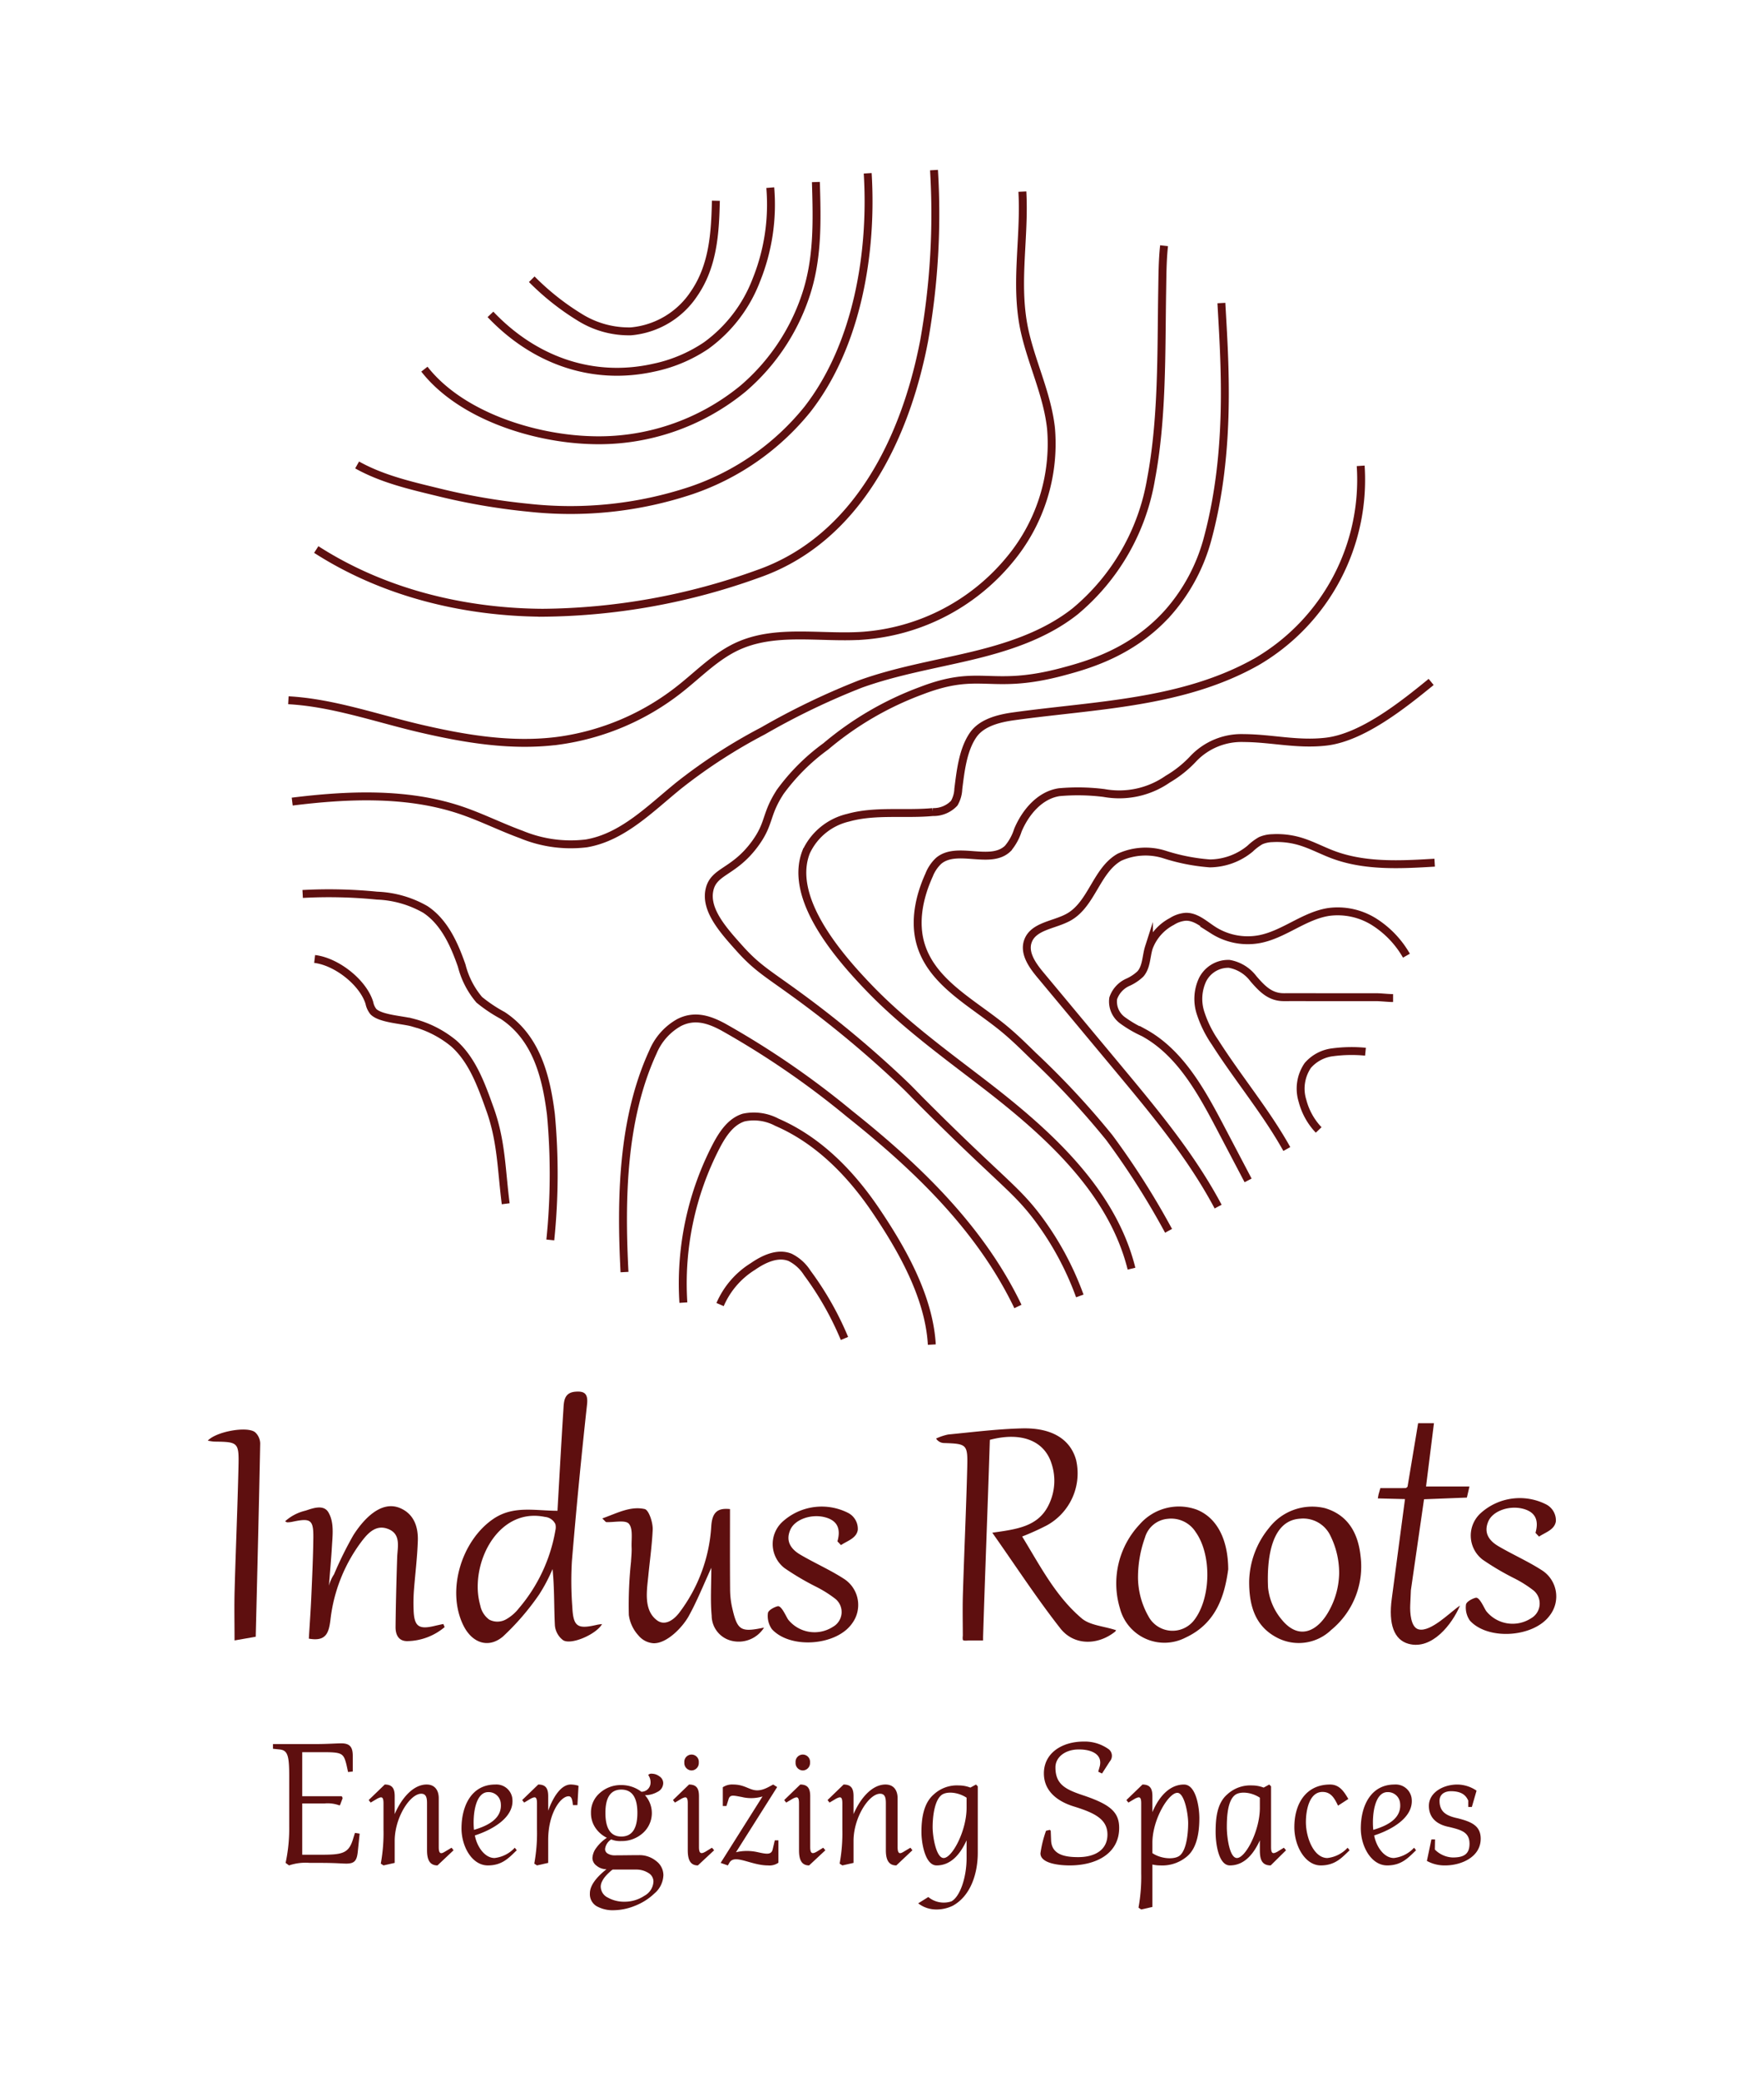<svg xmlns="http://www.w3.org/2000/svg" id="Layer_1" data-name="Layer 1" viewBox="0 0 223 263"><rect x="0" y="0" width="223" height="263" fill="#808080" stroke="none"/><rect x="-3.691" y="-3.542" width="229.565" height="270.665" fill="#fff" stroke="#fff" stroke-miterlimit="10" stroke-width="0.9"></rect><path d="M91.031,164.928a10.604,10.604,0,0,1,4.153-4.817c1.382-.957,3.134-1.777,4.695-1.152a5.43,5.43,0,0,1,2.172,1.968,39.175,39.175,0,0,1,4.704,8.286" fill="none" stroke="#5e0f0f" stroke-miterlimit="10"></path><path d="M67.224,35.303a32.139,32.139,0,0,0,6.271,4.934,11.739,11.739,0,0,0,6.269,1.654,10.697,10.697,0,0,0,7.992-4.784c2.393-3.49,2.655-7.635,2.742-11.729" fill="none" stroke="#5e0f0f" stroke-miterlimit="10"></path><path d="M62.003,39.746c5.417,5.713,12.783,8.485,20.632,6.74a18.706,18.706,0,0,0,6.644-2.8,18.265,18.265,0,0,0,6.32-8.24,25.545,25.545,0,0,0,1.777-11.721" fill="none" stroke="#5e0f0f" stroke-miterlimit="10"></path><path d="M53.651,46.671c4.573,5.841,13.69,8.711,20.856,8.966A28.733,28.733,0,0,0,93.965,49.103a26.543,26.543,0,0,0,7.791-11.462c1.674-4.786,1.534-9.643,1.387-14.627" fill="none" stroke="#5e0f0f" stroke-miterlimit="10"></path><path d="M45.146,58.782c3.126,1.747,6.61,2.56,10.104,3.408A80.553,80.553,0,0,0,66.824,64.19,48.314,48.314,0,0,0,87.37,62.009a32.169,32.169,0,0,0,14.701-10.258c6.308-8.102,8.238-19.806,7.621-29.842" fill="none" stroke="#5e0f0f" stroke-miterlimit="10"></path><path d="M39.98,69.473c8.481,5.452,18.58,7.928,28.604,7.994A81.741,81.741,0,0,0,95.787,72.565c12.579-4.366,18.695-17.239,21.039-29.476a91.434,91.434,0,0,0,1.247-21.585" fill="none" stroke="#5e0f0f" stroke-miterlimit="10"></path><path d="M36.456,88.529c5.636.307,11.206,2.295,16.691,3.573,5.704,1.328,11.595,2.313,17.456,1.544a31.646,31.646,0,0,0,15.474-6.645c2.328-1.854,4.45-4.051,7.153-5.294,4.816-2.215,10.426-.992,15.717-1.325a26.555,26.555,0,0,0,18.565-9.473A22.907,22.907,0,0,0,132.868,54.18c-.451-4.191-2.336-8.027-3.283-12.101-1.338-5.753-.09-11.467-.313-17.264q-.011-.297-.027-.593" fill="none" stroke="#5e0f0f" stroke-miterlimit="10"></path><path d="M36.941,101.341c6.963-.863,14.413-1.196,21.16,1.039,2.659.88,5.168,2.159,7.8,3.117a16.307,16.307,0,0,0,8.23,1.127c4.584-.782,8.061-4.383,11.671-7.314A67.777,67.777,0,0,1,96.46,92.402,91.827,91.827,0,0,1,108.784,86.47c4.466-1.605,9.134-2.397,13.739-3.482,4.759-1.122,9.551-2.663,13.387-5.695a27.725,27.725,0,0,0,9.596-16.691c1.464-7.724,1.282-16.074,1.415-23.914.032-1.89.032-3.747.237-5.623" fill="none" stroke="#5e0f0f" stroke-miterlimit="10"></path><path d="M38.261,113.019a61.57,61.57,0,0,1,9.401.211,13.294,13.294,0,0,1,6.101,1.74c2.402,1.588,3.661,4.4,4.608,7.12a10.695,10.695,0,0,0,2.217,4.308,18.474,18.474,0,0,0,2.955,1.977c4.267,2.807,5.505,7.72,6.103,12.511a81.54,81.54,0,0,1-.078,15.873" fill="none" stroke="#5e0f0f" stroke-miterlimit="10"></path><path d="M39.777,121.237c2.789.329,6.138,2.984,6.92,5.558a2.578,2.578,0,0,0,.501,1.095c.907.934,3.776,1.034,5.015,1.402a13.321,13.321,0,0,1,5.15,2.624c2.397,2.129,3.524,5.371,4.579,8.307,1.46,4.064,1.437,7.679,1.988,11.96" fill="none" stroke="#5e0f0f" stroke-miterlimit="10"></path><path d="M78.948,160.821c-.475-9.198-.318-19.33,3.607-27.852a7.607,7.607,0,0,1,3.308-3.699c1.943-.982,3.746-.407,5.536.555a108.111,108.111,0,0,1,15.966,10.96c8.5,6.767,16.554,14.458,21.318,24.385" fill="none" stroke="#5e0f0f" stroke-miterlimit="10"></path><path d="M86.39,164.681a37.751,37.751,0,0,1,4.187-19.848c.791-1.496,1.823-3.048,3.44-3.547a6.191,6.191,0,0,1,4.197.594c5.254,2.274,9.346,6.485,12.508,11.166,3.318,4.913,6.729,10.913,7.076,16.945" fill="none" stroke="#5e0f0f" stroke-miterlimit="10"></path><path d="M136.506,163.837a38.049,38.049,0,0,0-5.35-9.893c-2.708-3.578-4.533-4.602-13.284-13.284-2.862-2.839-2.43-2.495-3.824-3.824a134.262,134.262,0,0,0-12.479-10.466c-4.317-3.193-5.71-3.833-8.051-6.441-2.095-2.333-4.396-4.896-3.824-7.447.545-2.434,3.098-2.143,5.801-5.879,1.856-2.566,1.252-3.59,3.14-6.495a25.999,25.999,0,0,1,5.752-5.741,40.436,40.436,0,0,1,12.077-7.045c7.588-2.916,8.682.056,17.914-2.415,3.187-.853,8.799-2.433,13.284-7.447a23.093,23.093,0,0,0,5.032-9.46c2.99-11.194,2.113-22.342,1.711-29.688" fill="none" stroke="#5e0f0f" stroke-miterlimit="10"></path><path d="M143.042,160.39c-2.467-9.918-10.684-17.24-18.788-23.467-4.889-3.757-10.068-7.528-14.406-12.044-3.717-3.869-10.22-11.269-7.947-17.154a7.81,7.81,0,0,1,5.327-4.348c3.41-.957,7.18-.38,10.691-.714a3.585,3.585,0,0,0,2.712-1.12,3.904,3.904,0,0,0,.516-1.801c.281-2.222.571-4.955,1.888-6.841,1.096-1.569,3.289-2.091,5.12-2.344,10.396-1.44,21.351-1.614,30.726-6.907a26.645,26.645,0,0,0,13.133-24.757" fill="none" stroke="#5e0f0f" stroke-miterlimit="10"></path><path d="M147.726,155.605a99.213,99.213,0,0,0-7.494-11.789,103.747,103.747,0,0,0-9.63-10.354c-1.241-1.218-2.484-2.438-3.832-3.536-3.87-3.153-8.881-5.679-10.351-10.449-.893-2.9-.222-6.079,1.031-8.842a4.983,4.983,0,0,1,1.19-1.787c2.329-1.997,6.578.554,8.776-1.588a6.699,6.699,0,0,0,1.264-2.308c.963-2.277,2.778-4.433,5.222-4.8a26.42,26.42,0,0,1,5.659.101,10.723,10.723,0,0,0,8.067-1.755,14.217,14.217,0,0,0,3.23-2.583,8.387,8.387,0,0,1,6.364-2.606c3.567.019,6.763.874,10.416.453,4.576-.527,9.717-4.633,13.284-7.548" fill="none" stroke="#5e0f0f" stroke-miterlimit="10"></path><path d="M153.992,152.544c-3.371-6.348-8.005-11.922-12.604-17.445L131.504,123.23c-1.012-1.215-2.089-2.755-1.555-4.242.7-1.951,3.385-2.034,5.185-3.062,2.899-1.655,3.481-5.91,6.387-7.553a7.955,7.955,0,0,1,5.7-.34,24.773,24.773,0,0,0,5.722,1.122,8.114,8.114,0,0,0,5.091-1.861,6.874,6.874,0,0,1,1.337-1.011,3.904,3.904,0,0,1,1.477-.319,10.227,10.227,0,0,1,3.391.375c1.485.424,2.852,1.178,4.3,1.717,4.05,1.508,8.512,1.268,12.826,1.007" fill="none" stroke="#5e0f0f" stroke-miterlimit="10"></path><path d="M157.781,149.231l-3.485-6.639c-2.437-4.641-5.122-9.542-9.726-12.049a15.152,15.152,0,0,1-2.697-1.575,2.937,2.937,0,0,1-1.145-2.747,3.427,3.427,0,0,1,1.848-2.034,5.64,5.64,0,0,0,1.588-1.055c.788-.892.718-2.228,1.08-3.362a6.14,6.14,0,0,1,2.909-3.279,3.792,3.792,0,0,1,1.721-.589c1.327-.048,2.4.991,3.518,1.707a8.108,8.108,0,0,0,5.856,1.117c3.089-.602,5.639-2.971,8.751-3.438a8.663,8.663,0,0,1,5.716,1.257,12.284,12.284,0,0,1,4.082,4.277" fill="none" stroke="#5e0f0f" stroke-miterlimit="10"></path><path d="M162.676,145.264c-2.637-4.728-6.149-8.907-9.06-13.472a14.403,14.403,0,0,1-1.859-3.769,5.739,5.739,0,0,1,.246-4.114,3.627,3.627,0,0,1,3.4-2.053,4.882,4.882,0,0,1,3.054,1.885c1.08,1.242,2.093,2.331,3.844,2.326,1.497-.004,2.994,0,4.492,0h7.109c.696,0,1.512.111,2.208.111" fill="none" stroke="#5e0f0f" stroke-miterlimit="10"></path><path d="M166.702,142.853a8.376,8.376,0,0,1-2.04-3.669,5.184,5.184,0,0,1,.671-4.491,4.953,4.953,0,0,1,3.191-1.666,18.245,18.245,0,0,1,4.096-.066" fill="none" stroke="#5e0f0f" stroke-miterlimit="10"></path><path d="M141.028,206.076c-1.542-.499-3.236-.594-4.272-1.468-3.309-2.795-5.266-6.654-7.538-10.355a33.21,33.21,0,0,0,3.12-1.41,7.508,7.508,0,0,0,3.698-8.274c-.724-2.601-3.034-4.082-6.832-3.987-3.12.078-6.232.474-9.344.774a6.993,6.993,0,0,0-1.522.511,1.216,1.216,0,0,0,.953.565c2.949.099,3.06.141,2.983,3.139-.137,5.322-.384,10.642-.547,15.964-.039,1.267-.03,2.535-.02,3.802q.004.494.007.988.002.24.003.48a1.603,1.603,0,0,0,.002.511c.084.162.617.078.799.078h1.761v-.467c.259-8.355.597-16.628.853-24.896,3.954-1.047,6.901.093,7.808,3.024a6.896,6.896,0,0,1-.411,5.288c-1.33,2.646-3.952,2.99-7.087,3.428,3.009,4.271,5.637,8.315,8.603,12.094,1.729,2.202,4.745,2.164,6.938.403C141.098,206.175,141.061,205.89,141.028,206.076Z" fill="#5e0f0f"></path><path d="M70.474,190.999c.241-4.167.472-8.443.745-12.715.065-1.02.031-2.211,1.496-2.338,1.121-.097,1.652.2,1.499,1.596q-1.087,9.91-1.918,19.846a43.08,43.08,0,0,0,.053,5.766c.125,2.497.637,2.836,3.085,2.269.203-.047.412-.065.676-.105-.694,1.272-3.861,2.679-4.912,2.051a2.616,2.616,0,0,1-1.047-1.852c-.124-2.349-.049-4.709-.3-7.153a20.831,20.831,0,0,1-1.705,3.236,31.938,31.938,0,0,1-4.572,5.303c-1.856,1.558-3.917.784-5-1.421-2.175-4.427-.213-10.742,3.807-13.466C64.91,190.304,67.646,190.999,70.474,190.999ZM60.4,200.201a8.847,8.847,0,0,0,.321,2.796,2.906,2.906,0,0,0,1.127,1.763,2.235,2.235,0,0,0,2.098-.019,5.435,5.435,0,0,0,1.648-1.416,20.507,20.507,0,0,0,4.614-9.83,1.752,1.752,0,0,0,.006-.805,1.633,1.633,0,0,0-1.336-.918C63.871,190.736,60.574,195.629,60.4,200.201Z" fill="#5e0f0f"></path><path d="M92.284,190.785c0,3.44-.015,6.776.011,10.112a10.897,10.897,0,0,0,.246,2.278c.664,2.969,1.074,3.215,4.048,2.591a3.779,3.779,0,0,1-3.975,1.697,3.284,3.284,0,0,1-2.646-3.193c-.178-1.94-.043-3.908-.043-6.065-1.013,2.206-1.817,4.232-2.866,6.122-.762,1.372-2.715,3.439-4.417,3.42a2.696,2.696,0,0,1-1.913-.966,4.788,4.788,0,0,1-1.234-2.605,51.796,51.796,0,0,1,.276-6.728c.032-.604.102-1.21.076-1.811-.045-1.033.2-2.371-.346-2.999-.443-.51-1.869-.161-2.858-.208-.076-.004-.147-.128-.505-.464,1.866-.66,3.544-1.593,5.362-1.185.527.118,1.054,1.722,1.012,2.618-.092,1.97-.368,3.923-.561,5.883-.179,1.82-.61,4.275,1.095,5.557,1.007.757,2.117-.028,2.824-.952a20.074,20.074,0,0,0,4.049-10.976C90.047,191.098,90.798,190.631,92.284,190.785Z" fill="#5e0f0f"></path><path d="M56.211,205.703a7.509,7.509,0,0,1-4.717,1.775c-1.132.013-1.5-.846-1.489-1.803.033-2.911.11-5.822.203-8.732.044-1.357.517-2.969-1.104-3.629-1.626-.663-2.681.6-3.542,1.762a20.256,20.256,0,0,0-3.79,9.718c-.205,1.664-.569,2.761-2.73,2.368.103-1.711.232-3.497.312-5.285.11-2.472.227-4.944.257-7.418.029-2.331-.321-2.567-2.63-2.074a3.246,3.246,0,0,1-.649.074c-.097.001-.194-.082-.291-.129a5.806,5.806,0,0,1,2.587-1.349c.928-.308,2.288-.824,2.897.23.734,1.269.518,2.866.437,4.264-.097,1.668-.257,3.331-.372,4.998a4.513,4.513,0,0,1,.63-1.424,46.646,46.646,0,0,1,2.449-4.961c1.192-1.876,3.458-4.505,5.955-3.41,1.72.754,2.252,2.375,2.197,4.101-.068,2.139-.345,4.272-.503,6.409a22.224,22.224,0,0,0-.033,2.309c.065,2.116.63,2.543,2.659,2.057.365-.087.734-.163,1.101-.244Z" fill="#5e0f0f"></path><path d="M157.916,199.877a11.001,11.001,0,0,1,2.525-6.726,6.873,6.873,0,0,1,7.067-2.482c3.032.904,4.214,3.339,4.497,6.122a10.376,10.376,0,0,1-3.72,9.274,5.909,5.909,0,0,1-6.635,1.079C158.862,205.802,157.884,203.302,157.916,199.877Zm11.375-.963a10.568,10.568,0,0,0-1.075-4.698A3.808,3.808,0,0,0,164.338,192c-3.962.245-4.166,5.94-4.035,8.702a7.476,7.476,0,0,0,1.699,4.02c2.226,2.765,4.636,1.499,6.057-1.166A10.087,10.087,0,0,0,169.291,198.914Z" fill="#5e0f0f"></path><path d="M155.269,198.396c-.453,3.3-1.488,6.817-5.378,8.628a5.812,5.812,0,0,1-8.309-3.683,10.886,10.886,0,0,1,2.474-10.602,6.587,6.587,0,0,1,7.209-1.892C153.743,191.825,155.241,194.449,155.269,198.396Zm-11.407,1.01a10.109,10.109,0,0,0,1.31,4.916,3.452,3.452,0,0,0,5.816.467c2.104-2.772,2.203-8.215.18-11.08a3.673,3.673,0,0,0-3.526-1.697,3.287,3.287,0,0,0-2.895,2.362A14.957,14.957,0,0,0,143.863,199.406Z" fill="#5e0f0f"></path><path d="M32.328,206.923,29.65,207.39c0-2.195-.047-4.252.009-6.307.143-5.215.368-10.428.49-15.643.073-3.102-.036-3.152-3.074-3.185a5.944,5.944,0,0,1-.807-.126c1.082-1.156,4.992-1.857,5.984-1.057a1.987,1.987,0,0,1,.642,1.398C32.736,190.592,32.528,198.714,32.328,206.923Z" fill="#5e0f0f"></path><path d="M105.867,194.863c.448-1.573.01-2.647-1.613-3.055-1.722-.434-3.762.284-4.335,1.571-.651,1.46.072,2.472,1.253,3.167,1.796,1.056,3.722,1.9,5.471,3.025a3.927,3.927,0,0,1,1.017,5.749c-2.02,2.754-7.78,3.167-10.084.638a2.873,2.873,0,0,1-.497-2.019c.033-.347.758-.758,1.234-.871.5-.117,1.103,1.414,1.347,1.713a4.279,4.279,0,0,0,5.636.889,2.147,2.147,0,0,0,.342-3.51,14.88,14.88,0,0,0-2.491-1.569,33.413,33.413,0,0,1-3.954-2.335,3.83,3.83,0,0,1-.328-5.817,7.364,7.364,0,0,1,8.398-1.147,2.275,2.275,0,0,1,1.178,2.119c-.167,1.081-1.349,1.394-2.129,1.928Z" fill="#5e0f0f"></path><path d="M194.112,193.79c.448-1.573.01-2.647-1.613-3.055-1.722-.434-3.762.284-4.335,1.571-.651,1.46.072,2.472,1.254,3.167,1.796,1.056,3.722,1.9,5.471,3.025a3.927,3.927,0,0,1,1.017,5.749c-2.02,2.754-7.78,3.167-10.084.638a2.873,2.873,0,0,1-.497-2.019c.033-.347.758-.758,1.234-.871.5-.117,1.103,1.414,1.347,1.713a4.279,4.279,0,0,0,5.636.889,2.147,2.147,0,0,0,.343-3.51,14.875,14.875,0,0,0-2.491-1.569,33.421,33.421,0,0,1-3.954-2.335,3.831,3.831,0,0,1-.328-5.817,7.364,7.364,0,0,1,8.398-1.147,2.275,2.275,0,0,1,1.178,2.119c-.167,1.081-1.349,1.394-2.129,1.928Z" fill="#5e0f0f"></path><path d="M45.465,231.816,45.237,234.03c-.114,1.256-.457,1.575-1.484,1.575-.456,0-1.369-.091-3.195-.091H39.165a6.5,6.5,0,0,0-2.625.319l-.434-.319a20.711,20.711,0,0,0,.456-4.566v-6.346c0-2.626-.183-3.31-1.187-3.425l-.867-.091v-.594h5.409c1.37,0,2.717-.091,3.196-.091,1.004,0,1.483.342,1.483,1.574v1.986l-.593.068-.206-.936c-.365-1.438-.548-1.575-2.944-1.575H38.206v5.569h4.999l.114.229-.342.913H42.863a4.261,4.261,0,0,0-1.826-.229H38.206v6.483H40.58c2.625,0,3.447-.16,3.995-1.804l.297-.958Z" fill="#5e0f0f"></path><path d="M57.337,233.917l-2.032,1.917c-1.026,0-1.323-.799-1.323-1.917v-5.936c0-.616-.068-1.21-.73-1.21-1.416,0-3.356,3.014-3.356,5.958v2.785l-1.416.319-.342-.229a21.338,21.338,0,0,0,.342-4.337v-3.287c0-.936-.297-.821-.775-.594l-.845.503-.251-.32,2.031-1.963c1.004,0,1.256.57,1.256,1.483v2.261c.844-1.986,2.328-3.744,4.04-3.744,1.05,0,1.529.753,1.529,1.735v6.163c0,.89.274.913.776.594l.845-.503Z" fill="#5e0f0f"></path><path d="M65.327,233.917c-.959.913-1.804,1.917-3.652,1.917-2.009,0-3.333-2.397-3.333-4.68,0-2.83,1.256-5.547,4.269-5.547a2.025,2.025,0,0,1,2.146,1.689c.365,2.511-2.67,4.086-4.725,4.748.251,1.393,1.232,2.853,2.488,2.853a4.082,4.082,0,0,0,2.557-1.302ZM61.72,226.566c-1.621,0-1.986,2.854-1.804,4.77,1.643-.479,3.675-1.393,3.378-3.47A1.539,1.539,0,0,0,61.72,226.566Z" fill="#5e0f0f"></path><path d="M72.997,228.21h-.57c-.068-.662-.16-1.119-.548-1.119-1.005,0-2.579,2.146-2.579,5.524v2.899l-1.416.319-.342-.229a21.338,21.338,0,0,0,.342-4.337v-3.287c0-.936-.297-.821-.775-.594l-.845.503-.251-.32,2.031-1.963c1.004,0,1.256.57,1.256,1.483v1.826c.661-1.826,1.666-3.309,2.853-3.309a3.264,3.264,0,0,1,.982.16Z" fill="#5e0f0f"></path><path d="M77.654,241.496a4.179,4.179,0,0,1-2.26-.525,1.768,1.768,0,0,1-.822-1.599q0-1.392,2.101-3.059a1.921,1.921,0,0,1-1.244-.434,1.233,1.233,0,0,1-.536-.959,2.328,2.328,0,0,1,.502-1.324,4.999,4.999,0,0,1,1.324-1.256,3.711,3.711,0,0,1-1.461-1.278,3.297,3.297,0,0,1-.548-1.872,3.209,3.209,0,0,1,1.13-2.522,3.959,3.959,0,0,1,2.705-.993,4.166,4.166,0,0,1,2.534.845,1.161,1.161,0,0,0,.856-.365,1.187,1.187,0,0,0,.308-.821,1.624,1.624,0,0,0-.297-.936.533.533,0,0,1,.457-.16,1.621,1.621,0,0,1,.97.343,1.017,1.017,0,0,1,.469.845,1.248,1.248,0,0,1-.742,1.119,3.187,3.187,0,0,1-1.565.41,3.381,3.381,0,0,1-.273,4.795,3.981,3.981,0,0,1-2.717,1.004,3.005,3.005,0,0,1-1.278-.205,1.659,1.659,0,0,0-.776,1.21.662.662,0,0,0,.343.582,1.641,1.641,0,0,0,.891.217q.524,0,1.529-.012t1.507-.011a3.324,3.324,0,0,1,2.203.753,2.239,2.239,0,0,1,.901,1.758,3.159,3.159,0,0,1-1.119,2.317,7.522,7.522,0,0,1-2.533,1.598A7.316,7.316,0,0,1,77.654,241.496Zm1.278-1.073a4.497,4.497,0,0,0,2.534-.754,2.156,2.156,0,0,0,1.142-1.803,1.256,1.256,0,0,0-.65-1.085,2.855,2.855,0,0,0-1.587-.422H77.449l-.16.114q-.136.113-.365.331a5.285,5.285,0,0,0-.445.478,2.916,2.916,0,0,0-.376.594,1.449,1.449,0,0,0-.16.628,1.563,1.563,0,0,0,.913,1.404A4.16,4.16,0,0,0,78.932,240.423Zm-.388-8.241q2.032,0,2.032-2.991,0-2.944-2.032-2.944-2.01,0-2.009,2.944Q76.536,232.182,78.545,232.182Z" fill="#5e0f0f"></path><path d="M90.278,233.917l-2.054,1.917c-1.005,0-1.278-.799-1.278-1.917v-5.936c0-.936-.297-.821-.776-.594l-.845.503-.251-.32,2.031-1.963c1.005,0,1.256.57,1.256,1.483v6.415c0,.89.297.89.821.594l.822-.503Zm-2.853-10.09a.939.939,0,0,1-.913-1.005.917.917,0,1,1,1.826,0A.939.939,0,0,1,87.424,223.827Z" fill="#5e0f0f"></path><path d="M98.406,235.491a1.954,1.954,0,0,1-1.324.343c-2.169,0-4.246-1.507-4.885-.319l-.183.319-.913-.319,5.296-8.4a4.968,4.968,0,0,1-2.626.068c-1.05-.183-1.506-.365-1.688.343l-.251.799h-.457V225.95a2.14,2.14,0,0,1,1.324-.343c2.031,0,2.351,1.415,4.451.319l.594-.319.502.319-5.205,8.241a6.068,6.068,0,0,1,2.671-.023c1.142.251,1.781.389,1.964-.319l.273-1.164h.457Z" fill="#5e0f0f"></path><path d="M104.341,233.917l-2.054,1.917c-1.005,0-1.278-.799-1.278-1.917v-5.936c0-.936-.297-.821-.776-.594l-.845.503-.251-.32,2.031-1.963c1.005,0,1.256.57,1.256,1.483v6.415c0,.89.297.89.821.594l.822-.503Zm-2.853-10.09a.939.939,0,0,1-.913-1.005.917.917,0,1,1,1.826,0A.939.939,0,0,1,101.487,223.827Z" fill="#5e0f0f"></path><path d="M115.344,233.917l-2.032,1.917c-1.026,0-1.323-.799-1.323-1.917v-5.936c0-.616-.068-1.21-.73-1.21-1.416,0-3.356,3.014-3.356,5.958v2.785l-1.416.319-.342-.229a21.338,21.338,0,0,0,.342-4.337v-3.287c0-.936-.297-.821-.775-.594l-.845.503-.251-.32,2.031-1.963c1.004,0,1.256.57,1.256,1.483v2.261c.844-1.986,2.328-3.744,4.04-3.744,1.05,0,1.529.753,1.529,1.735v6.163c0,.89.275.913.776.594l.845-.503Z" fill="#5e0f0f"></path><path d="M123.608,234.236c0,2.533-.845,5.41-3.149,6.688a4.693,4.693,0,0,1-2.147.48,3.738,3.738,0,0,1-2.236-.776l1.278-.799a3.051,3.051,0,0,0,2.922.548c1.118-.616,1.917-3.082,1.917-5.456v-2.26c-.799,1.758-1.986,3.173-3.789,3.173-1.461,0-1.918-2.853-1.918-4.2,0-1.643.229-3.63,1.553-4.77a4.311,4.311,0,0,1,3.173-1.142,4.079,4.079,0,0,1,1.461.273l.708-.388.228.229Zm-1.415-6.963c-1.096-.731-2.603-.844-3.219-.296-.89.775-1.072,2.853-1.072,4.018,0,1.255.456,3.903,1.392,3.903,1.073,0,2.899-3.425,2.899-6.347Z" fill="#5e0f0f"></path><path d="M135.229,235.834c-1.348,0-3.698-.251-3.698-1.529a14.248,14.248,0,0,1,.707-2.853l.48-.114.114.114.046,1.21c.068,1.849,1.803,2.123,3.424,2.123,2.123,0,3.698-.913,3.698-2.853,0-1.918-1.575-2.717-4.132-3.516-2.077-.616-3.903-1.895-3.903-4.223,0-2.511,2.214-4.018,5.045-4.018a5.178,5.178,0,0,1,3.195,1.004,1.073,1.073,0,0,1,.092,1.507l-.982,1.529-.48-.229.183-.639c.434-1.644-1.188-2.237-2.853-2.169-1.575.068-2.739,1.005-2.739,2.26,0,2.191,1.301,2.809,3.652,3.584,3.195,1.096,4.405,2.032,4.405,4.064C141.483,234.351,138.561,235.834,135.229,235.834Z" fill="#5e0f0f"></path><path d="M150.09,234.67a4.827,4.827,0,0,1-3.401,1.164,4.356,4.356,0,0,1-1.005-.114v5.364l-1.415.32-.343-.229a21.66,21.66,0,0,0,.343-4.337v-8.857c0-.936-.297-.821-.776-.594l-.845.503-.251-.32,2.032-1.963c1.004,0,1.255.57,1.255,1.483V229.1c.799-1.917,2.146-3.492,3.995-3.492,1.529,0,1.94,2.899,1.94,4.246C151.62,231.497,151.369,233.574,150.09,234.67Zm-1.256-8.013c-1.118,0-3.15,3.379-3.15,6.301v1.324c1.119.753,2.808.844,3.47.296.868-.731,1.05-2.898,1.05-4.086C150.204,229.282,149.725,226.657,148.835,226.657Z" fill="#5e0f0f"></path><path d="M162.578,233.917l-1.94,1.917c-1.142,0-1.37-.799-1.37-1.917v-1.256c-.799,1.758-1.985,3.173-3.789,3.173-1.461,0-1.804-2.853-1.804-4.2,0-1.643.138-3.63,1.461-4.77a4.296,4.296,0,0,1,3.15-1.142,4.075,4.075,0,0,1,1.461.273l.708-.388.229.229v7.67c0,.89.251.89.799.594l.821-.503Zm-3.31-6.644c-1.096-.731-2.579-.844-3.195-.296-.913.775-.981,2.853-.981,4.018,0,1.255.342,3.903,1.278,3.903,1.072,0,2.898-3.425,2.898-6.347Z" fill="#5e0f0f"></path><path d="M170.613,233.917c-.959.913-1.804,1.917-3.652,1.917-1.917,0-3.333-2.374-3.333-4.839,0-2.922,1.438-5.388,4.519-5.388,1.188,0,1.758.891,2.306,1.826l-1.301.845c-.434-.891-.867-1.735-1.963-1.735-1.689,0-2.1,2.352-2.1,3.812,0,1.986,1.005,4.543,2.717,4.543a4.079,4.079,0,0,0,2.557-1.302Z" fill="#5e0f0f"></path><path d="M179.014,233.917c-.959.913-1.804,1.917-3.652,1.917-2.009,0-3.333-2.397-3.333-4.68,0-2.83,1.256-5.547,4.269-5.547a2.026,2.026,0,0,1,2.147,1.689c.365,2.511-2.671,4.086-4.726,4.748.251,1.393,1.232,2.853,2.488,2.853a4.079,4.079,0,0,0,2.557-1.302Zm-3.606-7.351c-1.621,0-1.986,2.854-1.804,4.77,1.643-.479,3.676-1.393,3.379-3.47A1.54,1.54,0,0,0,175.408,226.566Z" fill="#5e0f0f"></path><path d="M182.69,235.834a4.594,4.594,0,0,1-2.305-.57l.57-2.717h.456l-.022,1.278a3.351,3.351,0,0,0,2.26,1.005c1.324,0,2.123-.365,2.123-1.735,0-1.483-1.073-1.758-2.579-2.123-1.53-.297-2.557-1.142-2.557-2.671,0-1.666,1.78-2.693,3.606-2.693a4.359,4.359,0,0,1,2.42.776l-.594,2.055h-.457v-.8c-.251-.57-.731-1.187-2.191-1.187-.753,0-1.438.365-1.438,1.21,0,1.438.913,1.917,2.306,2.214,1.712.434,2.898.936,2.898,2.58C187.187,234.784,184.722,235.834,182.69,235.834Z" fill="#5e0f0f"></path><path d="M179.276,179.928h2l-1,8h5.489l-.326,1.402-5.417.213L178.36,201.042l-.084,1.886c-.037.843.033,2.831,1.087,3.07,1.553.352,4.032-2.249,5.205-3.016-.968,2.318-3.526,5.646-6.499,4.837-1.819-.495-2.572-2.45-2.12-5.739l1.666-12.559-3.433-.087.092-.507.226-.795h2.774l.467-.009.196-.163Z" fill="#5e0f0f"></path></svg>